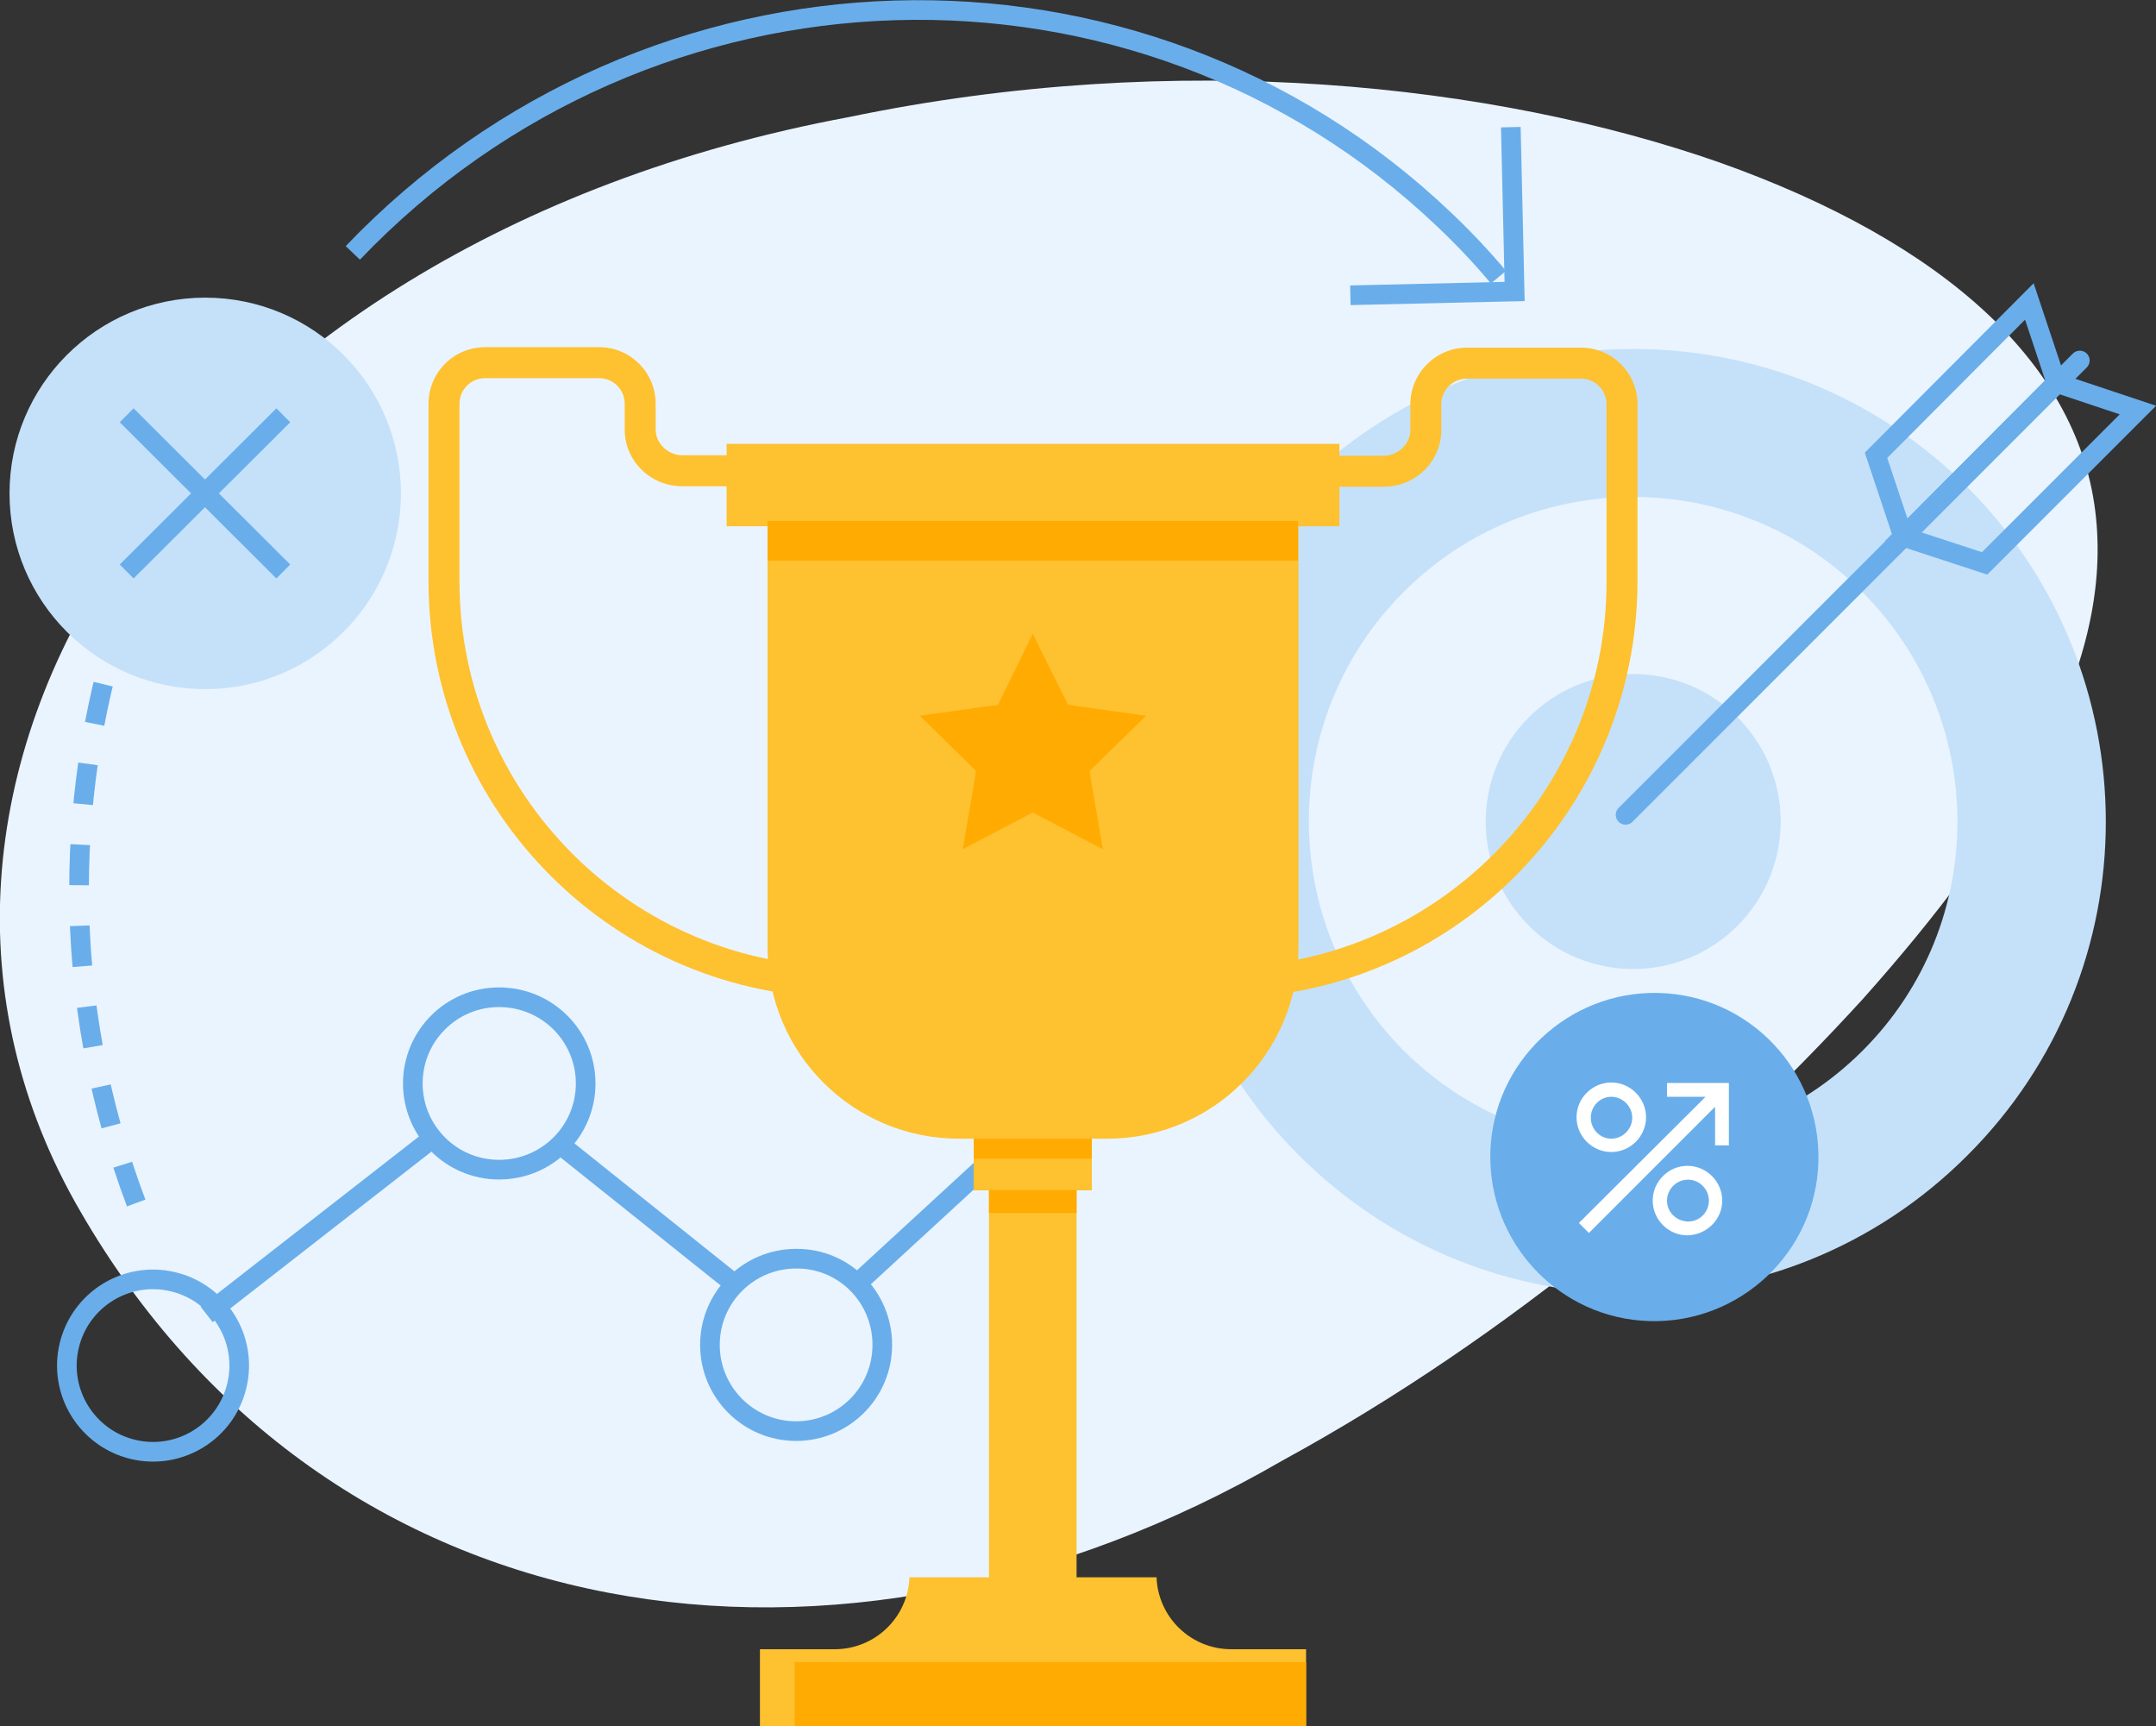 <?xml version="1.0" encoding="UTF-8"?> <svg xmlns="http://www.w3.org/2000/svg" xmlns:xlink="http://www.w3.org/1999/xlink" version="1.1" x="0px" y="0px" viewBox="0 0 452.8 362.5" style="enable-background:new 0 0 452.8 362.5;" xml:space="preserve"><rect x="0" y="0" width="452.8" height="362.5" fill="#333333" stroke="none"/> <style type="text/css"> .st0{fill:#C5E1F9;} .st1{fill:#7EB3FF;} .st2{fill:#9AC7F7;} .st3{fill:#EAF4FE;} .st4{fill:#0561FC;} .st5{fill:#003E99;} .st6{fill:none;stroke:#0561FC;stroke-width:2.14;stroke-miterlimit:10;} .st7{fill:#212957;} .st8{fill:#3B4572;} .st9{fill:#F7B68B;} .st10{fill:#EC9568;} .st11{fill:#0450CF;} .st12{fill:#FFAB01;} .st13{fill:#FEC12F;} .st14{fill:none;stroke:#F4DA80;stroke-width:6.214;stroke-miterlimit:10;} .st15{fill:#69AEEB;} .st16{fill:#FFFFFF;} .st17{fill:none;stroke:#FFFFFF;stroke-width:4.274;} .st18{fill:#174F78;} .st19{fill:#FD2227;} .st20{fill:#FFFFFF;stroke:#9AC7F7;stroke-width:4.274;} .st21{fill:none;} .st22{fill:none;stroke:#69AEEB;stroke-width:4.127;stroke-linecap:round;stroke-miterlimit:10;} .st23{fill:none;stroke:#69AEEB;stroke-width:4.127;} .st24{fill:none;stroke:#69AEEB;stroke-width:4.127;stroke-dasharray:8.522;} .st25{fill:#FFFFFF;stroke:#69AEEB;stroke-width:4.127;} .st26{fill:#FEC00F;} .st27{fill:#F99B1C;} .st28{fill:#163F59;} .st29{fill:#E9D6B8;} .st30{fill:#12344A;} .st31{fill:#161711;} .st32{fill:#194866;} .st33{fill:#D1DBEA;} .st34{fill:#B0BFDE;} .st35{fill:#E2C59C;} .st36{fill:#7DC2F5;} .st37{fill:#8DCFFF;} .st38{fill:#3D7AA8;} .st39{fill:#081832;} .st40{fill:#387BFF;} .st41{fill:#D4EDFF;} .st42{fill:#ACD4F8;} .st43{fill:none;stroke:#FFFFFF;stroke-width:0.904;stroke-miterlimit:10;} .st44{fill:none;stroke:#FFFFFF;stroke-width:0.999;stroke-miterlimit:10;} .st45{fill:#E9F6FF;} .st46{fill:#0063CB;} .st47{fill:#2B83FD;} .st48{fill:#DECCAF;} .st49{fill:#0253A2;} .st50{fill:#FFAA00;} .st51{fill:#E9DBC4;} .st52{fill:#89D5DA;} .st53{fill:#73A9FF;} .st54{clip-path:url(#SVGID_2_);enable-background:new ;} .st55{fill:#BCD0E2;} .st56{clip-path:url(#SVGID_4_);enable-background:new ;} .st57{clip-path:url(#SVGID_6_);enable-background:new ;} .st58{clip-path:url(#SVGID_8_);enable-background:new ;} .st59{clip-path:url(#SVGID_10_);enable-background:new ;} .st60{clip-path:url(#SVGID_12_);enable-background:new ;} .st61{clip-path:url(#SVGID_14_);enable-background:new ;} .st62{clip-path:url(#SVGID_16_);enable-background:new ;} .st63{clip-path:url(#SVGID_18_);enable-background:new ;} .st64{clip-path:url(#SVGID_20_);enable-background:new ;} .st65{clip-path:url(#SVGID_22_);enable-background:new ;} .st66{clip-path:url(#SVGID_24_);enable-background:new ;} .st67{clip-path:url(#SVGID_26_);enable-background:new ;} .st68{clip-path:url(#SVGID_28_);enable-background:new ;} .st69{clip-path:url(#SVGID_30_);enable-background:new ;} .st70{clip-path:url(#SVGID_32_);enable-background:new ;} .st71{clip-path:url(#SVGID_34_);enable-background:new ;} .st72{clip-path:url(#SVGID_36_);enable-background:new ;} .st73{clip-path:url(#SVGID_38_);enable-background:new ;} .st74{clip-path:url(#SVGID_40_);enable-background:new ;} .st75{clip-path:url(#SVGID_42_);enable-background:new ;} .st76{enable-background:new ;} .st77{clip-path:url(#SVGID_44_);enable-background:new ;} .st78{fill:#858585;} .st79{fill:#626C76;} .st80{clip-path:url(#SVGID_46_);enable-background:new ;} .st81{clip-path:url(#SVGID_48_);enable-background:new ;} .st82{fill:#E7F5FE;} .st83{fill:#FF3D0D;} .st84{fill:#4E99FF;} .st85{fill:#ECB60D;} .st86{fill:#C4D1E1;} .st87{fill:#E4EEF3;} .st88{fill:#282723;} .st89{fill:#B6C2C9;} .st90{fill:#D8E5ED;} .st91{fill:#879BA6;} .st92{fill:#323B31;} .st93{fill:#3C463B;} .st94{fill:url(#SVGID_49_);} .st95{fill:none;stroke:#7EB3FF;stroke-width:4.274;} .st96{fill:none;stroke:#9AC7F7;stroke-width:4.274;} .st97{fill:#F4DA80;} .st98{fill:#AD5C49;} .st99{fill:#F8C44F;} .st100{fill:none;stroke:#F4DA80;stroke-width:4.457;stroke-miterlimit:10;} .st101{fill:#34688F;} </style> <g id="Layer_2"> </g> <g id="Layer_4"> <g> <g> <path class="st16" d="M183.1,158.2c0.4,0,0.7,0,1-0.1c0.3,0,0.6-0.1,0.9-0.2c0.3-0.1,0.5-0.2,0.8-0.3c0.2-0.1,0.5-0.2,0.7-0.3 v-3.1h-2.2c-0.1,0-0.2,0-0.3-0.1c-0.1-0.1-0.1-0.2-0.1-0.3v-1.1h4.3v5.4c-0.4,0.3-0.7,0.5-1.1,0.7c-0.4,0.2-0.8,0.3-1.2,0.5 c-0.4,0.1-0.9,0.2-1.4,0.3c-0.5,0.1-1,0.1-1.6,0.1c-1,0-1.9-0.2-2.8-0.5c-0.8-0.3-1.6-0.8-2.2-1.5c-0.6-0.6-1.1-1.4-1.4-2.3 c-0.3-0.9-0.5-1.8-0.5-2.9c0-1.1,0.2-2,0.5-2.9c0.3-0.9,0.8-1.6,1.4-2.3c0.6-0.6,1.4-1.1,2.3-1.5c0.9-0.3,1.9-0.5,3-0.5 c0.6,0,1.1,0,1.5,0.1c0.5,0.1,0.9,0.2,1.3,0.4c0.4,0.2,0.8,0.3,1.1,0.6c0.3,0.2,0.7,0.5,1,0.7l-0.5,0.9c-0.1,0.2-0.3,0.3-0.4,0.3 c-0.1,0-0.2,0-0.3-0.1c-0.2-0.1-0.3-0.2-0.5-0.3c-0.2-0.1-0.4-0.3-0.7-0.4c-0.3-0.1-0.6-0.2-1-0.3c-0.4-0.1-0.9-0.1-1.4-0.1 c-0.8,0-1.5,0.1-2.1,0.4c-0.6,0.3-1.2,0.6-1.6,1.1c-0.5,0.5-0.8,1.1-1,1.7c-0.2,0.7-0.4,1.4-0.4,2.3c0,0.9,0.1,1.7,0.4,2.4 c0.3,0.7,0.6,1.3,1.1,1.8c0.5,0.5,1,0.9,1.6,1.1C181.6,158,182.3,158.2,183.1,158.2z"></path> <path class="st16" d="M197.1,153.7v5.8h-1.9v-14h4c0.9,0,1.7,0.1,2.3,0.3c0.6,0.2,1.2,0.4,1.6,0.8c0.4,0.3,0.7,0.7,0.9,1.2 c0.2,0.5,0.3,1,0.3,1.6c0,0.5-0.1,1-0.2,1.4c-0.2,0.4-0.4,0.8-0.7,1.2c-0.3,0.3-0.7,0.6-1.1,0.9c-0.4,0.2-0.9,0.4-1.5,0.5 c0.2,0.1,0.4,0.3,0.6,0.6l4.1,5.6h-1.7c-0.3,0-0.6-0.1-0.8-0.4l-3.6-5c-0.1-0.2-0.2-0.3-0.4-0.3c-0.1-0.1-0.3-0.1-0.6-0.1H197.1z M197.1,152.3h2c0.6,0,1-0.1,1.5-0.2c0.4-0.1,0.8-0.3,1.1-0.6c0.3-0.2,0.5-0.5,0.6-0.9c0.1-0.3,0.2-0.7,0.2-1.1 c0-0.8-0.3-1.5-0.8-1.9c-0.6-0.4-1.4-0.6-2.5-0.6h-2.1V152.3z"></path> <path class="st16" d="M223.1,159.5h-1.5c-0.2,0-0.3,0-0.4-0.1c-0.1-0.1-0.2-0.2-0.2-0.3l-1.3-3.4h-6.3l-1.3,3.4 c0,0.1-0.1,0.2-0.2,0.3c-0.1,0.1-0.2,0.1-0.4,0.1H210l5.6-14h1.9L223.1,159.5z M213.9,154.3h5.2l-2.2-5.7 c-0.1-0.4-0.3-0.8-0.4-1.3c-0.1,0.3-0.1,0.5-0.2,0.7c-0.1,0.2-0.1,0.4-0.2,0.6L213.9,154.3z"></path> <path class="st16" d="M230.8,154.3v5.2h-1.9v-14h4.1c0.9,0,1.7,0.1,2.3,0.3c0.7,0.2,1.2,0.5,1.6,0.9c0.4,0.4,0.8,0.8,1,1.4 c0.2,0.5,0.3,1.1,0.3,1.8c0,0.7-0.1,1.2-0.3,1.8c-0.2,0.5-0.6,1-1,1.4c-0.4,0.4-1,0.7-1.6,0.9c-0.7,0.2-1.4,0.3-2.2,0.3H230.8z M230.8,152.8h2.2c0.5,0,1-0.1,1.4-0.2c0.4-0.1,0.8-0.3,1-0.6c0.3-0.3,0.5-0.6,0.6-0.9c0.1-0.4,0.2-0.8,0.2-1.2 c0-0.9-0.3-1.6-0.8-2.1c-0.6-0.5-1.4-0.8-2.5-0.8h-2.2V152.8z"></path> <path class="st16" d="M256,159.5H254v-6.4h-7.5v6.4h-1.9v-14h1.9v6.2h7.5v-6.2h1.9V159.5z"></path> <path class="st16" d="M265.5,159.5h-1.9v-14h1.9V159.5z"></path> <path class="st16" d="M283.1,156.6c0.1,0,0.2,0,0.3,0.1l0.7,0.8c-0.6,0.7-1.3,1.2-2.1,1.6c-0.8,0.4-1.8,0.6-3,0.6 c-1,0-1.9-0.2-2.7-0.5c-0.8-0.3-1.5-0.8-2.1-1.5c-0.6-0.6-1-1.4-1.3-2.3c-0.3-0.9-0.5-1.8-0.5-2.9c0-1.1,0.2-2,0.5-2.9 c0.3-0.9,0.8-1.6,1.4-2.3c0.6-0.6,1.4-1.1,2.2-1.5c0.9-0.3,1.8-0.5,2.9-0.5c1,0,1.9,0.2,2.7,0.5c0.7,0.3,1.4,0.8,2,1.3l-0.6,0.9 c0,0.1-0.1,0.1-0.2,0.2c-0.1,0-0.1,0.1-0.3,0.1c-0.1,0-0.2,0-0.3-0.1c-0.1-0.1-0.2-0.1-0.3-0.2c-0.1-0.1-0.3-0.2-0.5-0.3 c-0.2-0.1-0.4-0.2-0.6-0.3c-0.2-0.1-0.5-0.2-0.8-0.2c-0.3-0.1-0.7-0.1-1.1-0.1c-0.7,0-1.4,0.1-2.1,0.4c-0.6,0.3-1.2,0.6-1.6,1.1 c-0.4,0.5-0.8,1.1-1,1.7c-0.2,0.7-0.4,1.4-0.4,2.3c0,0.9,0.1,1.7,0.4,2.3c0.3,0.7,0.6,1.3,1,1.7c0.4,0.5,0.9,0.8,1.5,1.1 c0.6,0.2,1.2,0.4,1.9,0.4c0.4,0,0.8,0,1.1-0.1c0.3-0.1,0.6-0.1,0.9-0.2c0.3-0.1,0.5-0.2,0.8-0.4c0.2-0.2,0.5-0.3,0.7-0.6 C282.8,156.7,282.9,156.6,283.1,156.6z"></path> <path class="st16" d="M310.3,152.5c0,1-0.2,2-0.5,2.9c-0.3,0.9-0.8,1.6-1.4,2.2c-0.6,0.6-1.3,1.1-2.2,1.4 c-0.8,0.3-1.8,0.5-2.8,0.5h-5.2v-14h5.2c1,0,2,0.2,2.8,0.5c0.8,0.3,1.6,0.8,2.2,1.4c0.6,0.6,1.1,1.4,1.4,2.2 C310.1,150.5,310.3,151.5,310.3,152.5z M308.3,152.5c0-0.9-0.1-1.6-0.4-2.3c-0.2-0.7-0.6-1.3-1-1.7c-0.4-0.5-1-0.8-1.6-1.1 c-0.6-0.2-1.3-0.4-2-0.4h-3.3V158h3.3c0.7,0,1.4-0.1,2-0.4c0.6-0.2,1.1-0.6,1.6-1.1c0.4-0.5,0.8-1,1-1.7 C308.2,154.2,308.3,153.4,308.3,152.5z"></path> <path class="st16" d="M325.4,145.5v1.5h-6.7v4.7h5.4v1.5h-5.4v4.8h6.7v1.5h-8.6v-14H325.4z"></path> <path class="st16" d="M339.2,147.7c-0.1,0.1-0.1,0.2-0.2,0.2c-0.1,0-0.2,0.1-0.3,0.1c-0.1,0-0.2-0.1-0.4-0.2 c-0.1-0.1-0.3-0.2-0.6-0.4c-0.2-0.1-0.5-0.3-0.8-0.4c-0.3-0.1-0.7-0.2-1.1-0.2c-0.4,0-0.8,0.1-1.1,0.2c-0.3,0.1-0.6,0.3-0.8,0.5 c-0.2,0.2-0.4,0.4-0.5,0.7c-0.1,0.3-0.2,0.5-0.2,0.9c0,0.4,0.1,0.7,0.3,1c0.2,0.3,0.4,0.5,0.8,0.7c0.3,0.2,0.7,0.3,1.1,0.5 c0.4,0.1,0.8,0.3,1.2,0.4c0.4,0.1,0.8,0.3,1.2,0.5c0.4,0.2,0.8,0.4,1.1,0.7c0.3,0.3,0.6,0.6,0.8,1c0.2,0.4,0.3,0.9,0.3,1.5 c0,0.6-0.1,1.2-0.3,1.7c-0.2,0.5-0.5,1-0.9,1.4c-0.4,0.4-0.9,0.7-1.5,0.9c-0.6,0.2-1.2,0.3-2,0.3c-0.9,0-1.7-0.2-2.5-0.5 c-0.7-0.3-1.4-0.8-1.9-1.3l0.5-0.9c0.1-0.1,0.1-0.1,0.2-0.2c0.1,0,0.2-0.1,0.2-0.1c0.1,0,0.3,0.1,0.5,0.2 c0.2,0.1,0.4,0.3,0.7,0.5c0.3,0.2,0.6,0.3,1,0.5c0.4,0.1,0.8,0.2,1.4,0.2c0.5,0,0.9-0.1,1.2-0.2c0.4-0.1,0.7-0.3,0.9-0.5 c0.2-0.2,0.4-0.5,0.6-0.8c0.1-0.3,0.2-0.7,0.2-1c0-0.4-0.1-0.8-0.3-1c-0.2-0.3-0.4-0.5-0.8-0.7c-0.3-0.2-0.7-0.3-1.1-0.5 c-0.4-0.1-0.8-0.3-1.2-0.4c-0.4-0.1-0.8-0.3-1.2-0.5c-0.4-0.2-0.8-0.4-1.1-0.7c-0.3-0.3-0.6-0.6-0.8-1.1 c-0.2-0.4-0.3-0.9-0.3-1.6c0-0.5,0.1-1,0.3-1.4c0.2-0.5,0.5-0.9,0.8-1.2c0.4-0.4,0.8-0.6,1.4-0.9c0.5-0.2,1.2-0.3,1.9-0.3 c0.8,0,1.5,0.1,2.1,0.4c0.6,0.2,1.2,0.6,1.7,1.1L339.2,147.7z"></path> <path class="st16" d="M348.6,159.5h-1.9v-14h1.9V159.5z"></path> <path class="st16" d="M362.5,158.2c0.4,0,0.7,0,1-0.1c0.3,0,0.6-0.1,0.9-0.2c0.3-0.1,0.5-0.2,0.8-0.3c0.2-0.1,0.5-0.2,0.7-0.3 v-3.1h-2.2c-0.1,0-0.2,0-0.3-0.1c-0.1-0.1-0.1-0.2-0.1-0.3v-1.1h4.3v5.4c-0.4,0.3-0.7,0.5-1.1,0.7c-0.4,0.2-0.8,0.3-1.2,0.5 c-0.4,0.1-0.9,0.2-1.4,0.3c-0.5,0.1-1,0.1-1.6,0.1c-1,0-1.9-0.2-2.8-0.5c-0.8-0.3-1.6-0.8-2.2-1.5c-0.6-0.6-1.1-1.4-1.4-2.3 s-0.5-1.8-0.5-2.9c0-1.1,0.2-2,0.5-2.9c0.3-0.9,0.8-1.6,1.4-2.3c0.6-0.6,1.4-1.1,2.3-1.5c0.9-0.3,1.9-0.5,3-0.5 c0.6,0,1.1,0,1.5,0.1c0.5,0.1,0.9,0.2,1.3,0.4c0.4,0.2,0.8,0.3,1.1,0.6c0.3,0.2,0.7,0.5,1,0.7L367,148c-0.1,0.2-0.3,0.3-0.4,0.3 c-0.1,0-0.2,0-0.3-0.1c-0.2-0.1-0.3-0.2-0.5-0.3c-0.2-0.1-0.4-0.3-0.7-0.4c-0.3-0.1-0.6-0.2-1-0.3c-0.4-0.1-0.9-0.1-1.4-0.1 c-0.8,0-1.5,0.1-2.1,0.4c-0.6,0.3-1.2,0.6-1.6,1.1c-0.5,0.5-0.8,1.1-1,1.7c-0.2,0.7-0.4,1.4-0.4,2.3c0,0.9,0.1,1.7,0.4,2.4 c0.2,0.7,0.6,1.3,1.1,1.8c0.5,0.5,1,0.9,1.6,1.1C361,158,361.7,158.2,362.5,158.2z"></path> <path class="st16" d="M375.8,145.6c0.1,0,0.2,0.1,0.3,0.3l8.1,10.6c0-0.2,0-0.3,0-0.5c0-0.2,0-0.3,0-0.5v-9.9h1.7v14h-1 c-0.2,0-0.3,0-0.4-0.1c-0.1-0.1-0.2-0.1-0.3-0.3l-8.1-10.5c0,0.2,0,0.3,0,0.5c0,0.2,0,0.3,0,0.4v10h-1.7v-14h1 C375.6,145.5,375.7,145.6,375.8,145.6z"></path> </g> <path class="st3" d="M178.2,24.6c69.2-14.4,135.7-7,182.9,9.5c47.6,16.9,75.9,42.8,79.1,74.6c3.3,32-17.7,66-49,101.1 c-31.7,34.7-73.7,70.6-121.9,96.9C176,360.7,68.7,344,16.9,254.4C-34.9,165.5,35.9,51.1,178.2,24.6z"></path> <g> <path class="st0" d="M413.2,102.3c-38.7-38.7-101.6-38.7-140.4,0c-38.8,38.8-38.7,101.6,0,140.3c38.8,38.8,101.7,38.8,140.4,0 C452,203.9,451.9,141.1,413.2,102.3z M391.2,220.6c-26.6,26.6-69.7,26.6-96.4,0c-26.5-26.6-26.6-69.7,0-96.3 c26.6-26.6,69.8-26.6,96.3,0C417.7,150.9,417.8,194,391.2,220.6z"></path> <path class="st0" d="M364.9,150.6c-12.1-12.1-31.7-12.1-43.8,0c-12.1,12.1-12.1,31.7,0,43.8c12.1,12.1,31.7,12.1,43.8,0 C377,182.3,377,162.7,364.9,150.6z"></path> <g> <g> <polygon class="st21" points="399.7,112.7 394,95.6 426.2,63.3 431.9,80.4 "></polygon> <polygon class="st21" points="399.7,112.7 416.8,118.3 449,86.1 431.9,80.4 "></polygon> </g> <g> <polygon class="st22" points="399.7,112.7 394,95.6 426.2,63.3 431.9,80.4 "></polygon> <polygon class="st22" points="399.7,112.7 416.8,118.3 449,86.1 431.9,80.4 "></polygon> </g> <line class="st22" x1="341.4" y1="171.1" x2="436.8" y2="75.7"></line> </g> </g> <g> <line class="st23" x1="43.4" y1="276" x2="91.9" y2="238.2"></line> <line class="st23" x1="117.6" y1="240.3" x2="155" y2="270.2"></line> <ellipse transform="matrix(0.23 -0.973 0.973 0.23 -254.126 252.154)" class="st23" cx="32.2" cy="286.6" rx="18.1" ry="18.1"></ellipse> <path class="st23" d="M123,227.5c0,10-8.1,18.1-18.2,18.1c-10,0-18.1-8.1-18.1-18.1c0-10,8.1-18.1,18.1-18.1 C114.9,209.4,123,217.5,123,227.5z"></path> <line class="st23" x1="179.7" y1="269.8" x2="271.1" y2="185.7"></line> <path class="st23" d="M185.3,282.4c0,10-8.1,18.1-18.1,18.1c-10,0-18.1-8.1-18.1-18.1c0-10,8.1-18.1,18.1-18.1 C177.2,264.2,185.3,272.3,185.3,282.4z"></path> </g> <g> <polyline class="st23" points="317.3,26.7 318.1,61.2 283.6,62 "></polyline> <path class="st23" d="M74.1,53.1c62.3-65.2,164.9-68.3,229.3-6.9c4,3.8,7.8,7.8,11.3,12"></path> </g> <path class="st24" d="M28.6,252.6c-7.8-20.7-12-42.8-12-65.8c0-20.9,3.5-41.2,10-60.2"></path> <g> <path class="st0" d="M84.2,103.6c0,22.7-18.4,41.1-41.1,41.1C20.4,144.7,2,126.3,2,103.6c0-22.7,18.4-41.1,41.1-41.1 C65.8,62.5,84.2,80.9,84.2,103.6z"></path> <g> <line class="st25" x1="59.5" y1="87.2" x2="26.6" y2="120"></line> <line class="st25" x1="26.6" y1="87.2" x2="59.5" y2="120"></line> </g> </g> <path class="st15" d="M381.9,243.9c-0.5,19-16.4,34-35.4,33.5c-19-0.5-34-16.4-33.5-35.4c0.5-19,16.4-34,35.4-33.5 C367.4,209,382.4,224.8,381.9,243.9z"></path> <g> <path class="st16" d="M338.4,241.9c4,0,7.3-3.3,7.3-7.3s-3.3-7.3-7.3-7.3c-4,0-7.3,3.3-7.3,7.3S334.4,241.9,338.4,241.9z M338.4,230.3c2.4,0,4.4,2,4.4,4.4c0,2.4-2,4.4-4.4,4.4c-2.4,0-4.3-2-4.3-4.4C334.1,232.3,336,230.3,338.4,230.3z"></path> <path class="st16" d="M361.7,252.1c0-4-3.3-7.3-7.3-7.3c-4,0-7.3,3.3-7.3,7.3c0,4,3.3,7.3,7.3,7.3 C358.4,259.3,361.7,256.1,361.7,252.1z M350.1,252.1c0-2.4,2-4.4,4.4-4.4c2.4,0,4.4,2,4.4,4.4c0,2.4-1.9,4.4-4.4,4.4 C352,256.4,350.1,254.5,350.1,252.1z"></path> <polygon class="st16" points="350.1,230.3 358.2,230.3 331.6,256.8 333.7,258.9 360.2,232.4 360.2,240.5 363.1,240.5 363.1,227.4 350.1,227.4 "></polygon> </g> <g> <g> <path class="st13" d="M177.4,209.5c-48.2,0-87.4-39.2-87.4-87.4l0-37.3c0-6.6,5.3-11.9,11.9-11.9h23.9c6.6,0,11.9,5.3,11.9,11.9 v5.4c0,2.9,2.6,5.4,5.6,5.4h53v111.8l-2.6,0.5C188.3,209,182.8,209.5,177.4,209.5z M101.9,79.4c-3,0-5.4,2.4-5.4,5.4l0,37.3 c0,44.6,36.3,80.9,80.9,80.9c4.1,0,8.3-0.3,12.4-1v-99.9h-46.5c-6.7,0-12.1-5.3-12.1-11.9v-5.4c0-3-2.4-5.4-5.4-5.4H101.9z"></path> </g> <g> <path class="st13" d="M256.5,209.6c-5.4,0-10.9-0.5-16.3-1.5l-2.6-0.5V95.7h53c3,0,5.6-2.5,5.6-5.4v-5.4 c0-6.6,5.4-11.9,11.9-11.9h23.9c6.6,0,11.9,5.3,11.9,11.9l0,37.3C343.8,170.4,304.7,209.6,256.5,209.6z M244.1,202.1 c4.1,0.6,8.3,1,12.4,1c44.6,0,80.9-36.3,80.9-80.9l0-37.3c0-3-2.4-5.4-5.4-5.4h-23.9c-3,0-5.4,2.4-5.4,5.4v5.4 c0,6.6-5.4,11.9-12.1,11.9h-46.5V202.1z"></path> </g> <rect x="207.7" y="224" class="st13" width="18.4" height="111.4"></rect> <rect x="207.7" y="244.2" class="st12" width="18.4" height="10.5"></rect> <rect x="204.5" y="221.6" class="st12" width="24.8" height="28.3"></rect> <rect x="204.5" y="243.3" class="st13" width="24.8" height="6.6"></rect> <path class="st13" d="M258.6,346.3c-8.5,0-15.4-6.7-15.7-15.1h-22.7h-6.5h-22.7c-0.3,8.4-7.2,15.1-15.7,15.1h-15.7v16.2h54.1h6.5 h54.1v-16.2H258.6z"></path> <path class="st13" d="M161.2,109.4V199c0,22.2,18,40.1,40.2,40.1h31.1c22.2,0,40.2-18,40.2-40.1v-89.6H161.2z"></path> <rect x="152.6" y="93.2" class="st13" width="128.7" height="17.3"></rect> <polygon class="st12" points="216.9,133.1 224.3,148 240.7,150.3 228.8,161.9 231.6,178.3 216.9,170.6 202.2,178.3 205,161.9 193.2,150.3 209.6,148 "></polygon> <rect x="161.2" y="109.4" class="st12" width="111.4" height="8.3"></rect> <polygon class="st12" points="166.9,349 166.9,362.5 213.7,362.5 220.2,362.5 274.3,362.5 274.3,349 "></polygon> </g> </g> </g> </svg> 